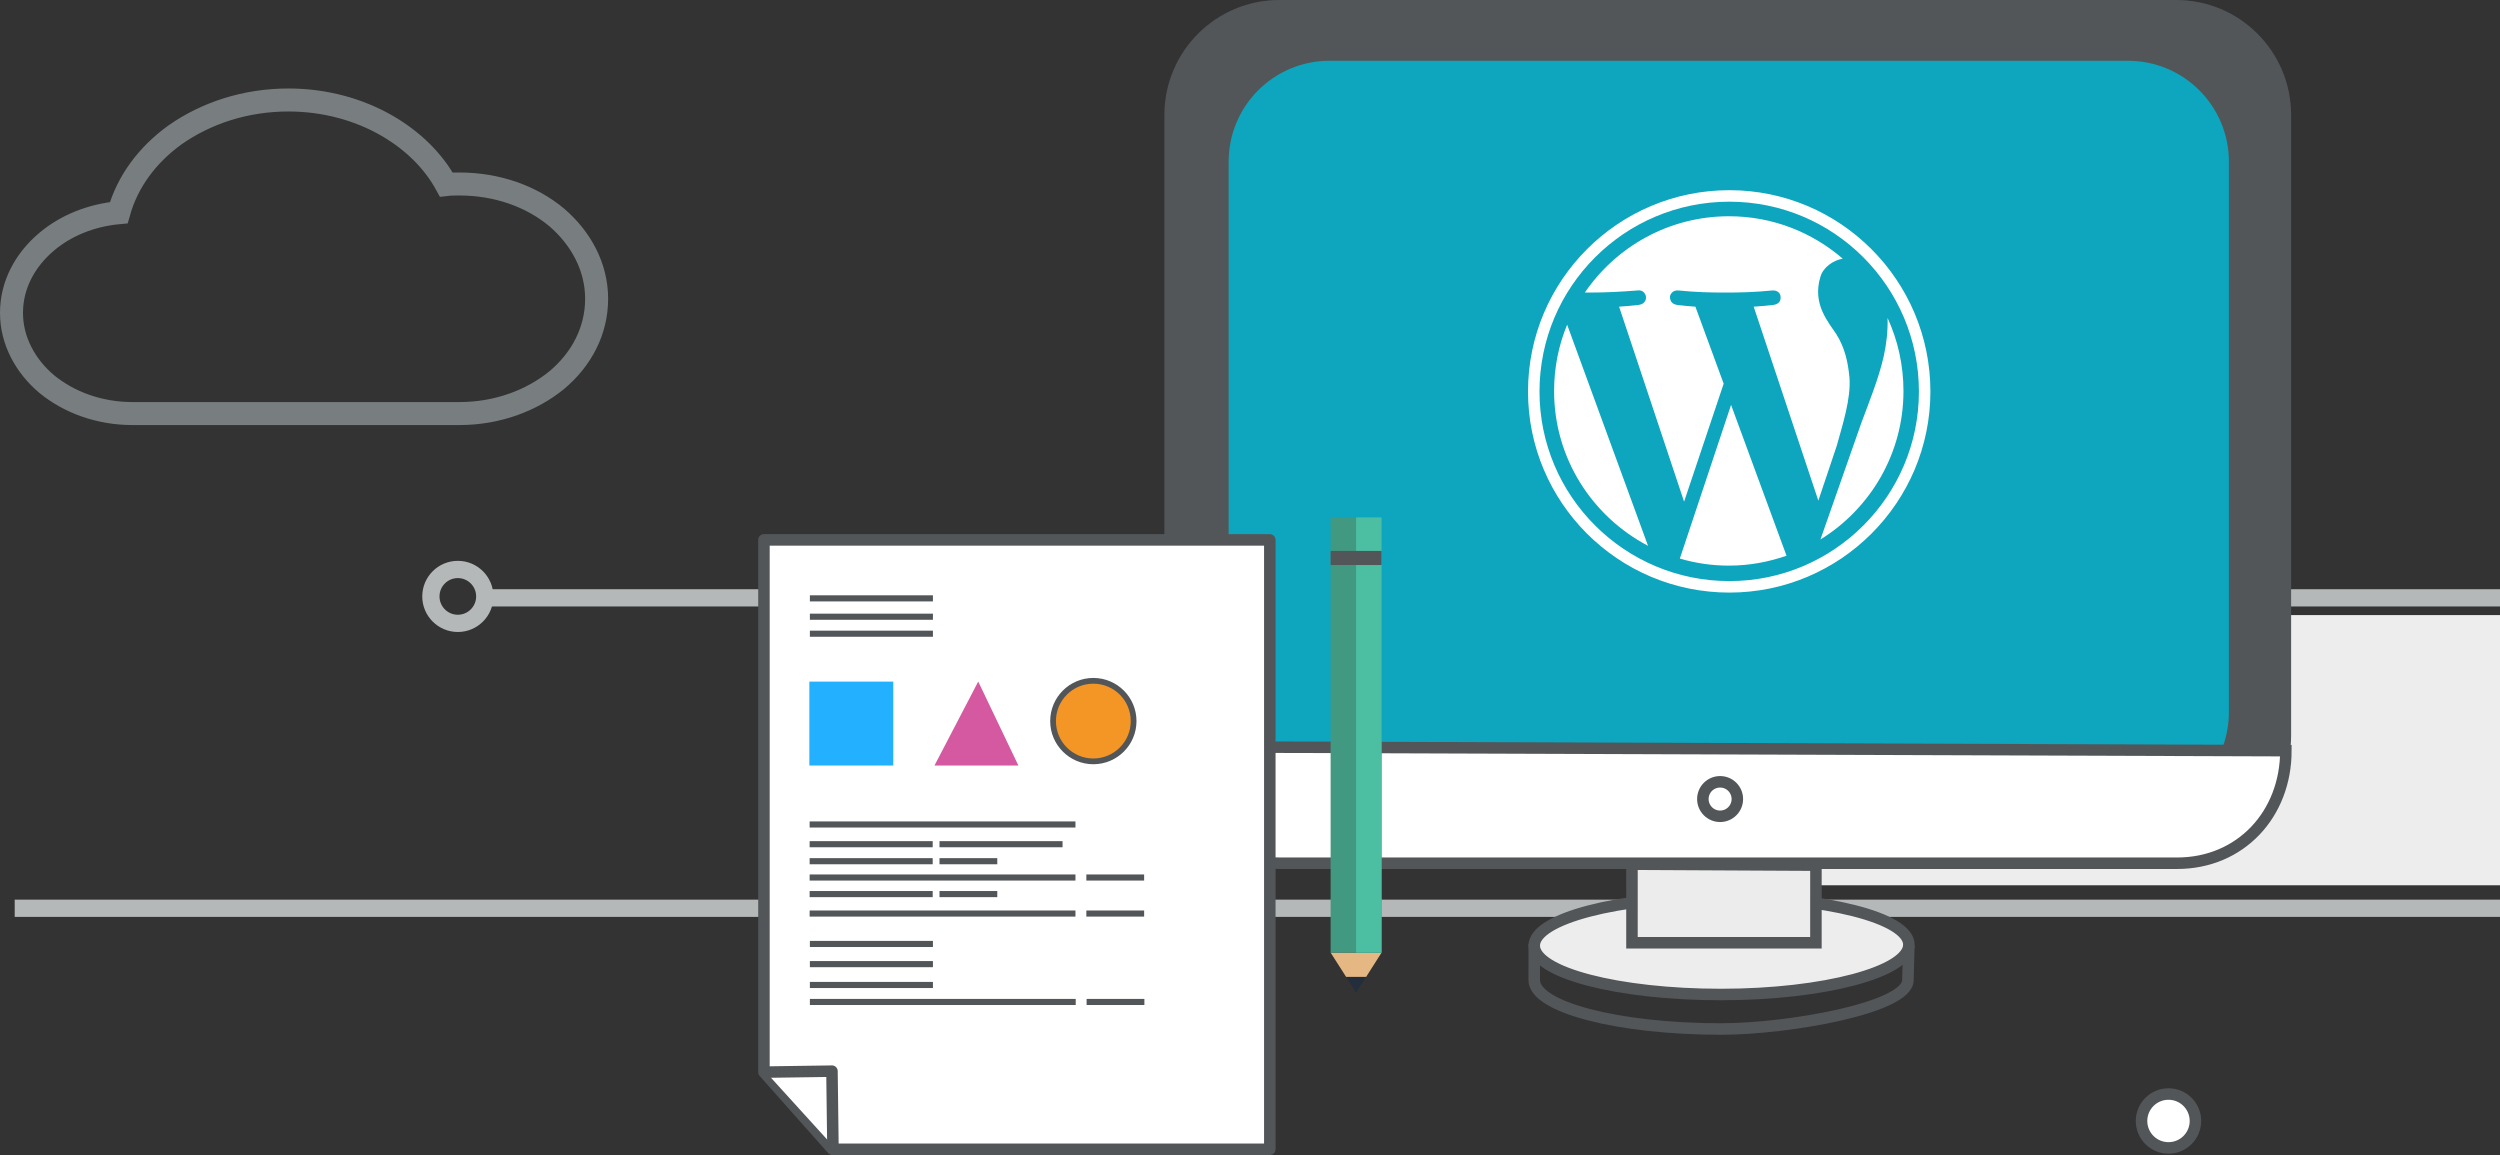 <?xml version="1.0" encoding="utf-8"?>
<!-- Generator: Adobe Illustrator 16.0.0, SVG Export Plug-In . SVG Version: 6.00 Build 0)  -->
<!DOCTYPE svg PUBLIC "-//W3C//DTD SVG 1.1//EN" "http://www.w3.org/Graphics/SVG/1.1/DTD/svg11.dtd">
<svg version="1.1" id="Layer_1" xmlns="http://www.w3.org/2000/svg" xmlns:xlink="http://www.w3.org/1999/xlink" x="0px" y="0px"
	 width="217.446px" height="100.46px" viewBox="0 0 217.446 100.46" enable-background="new 0 0 217.446 100.46"
	 xml:space="preserve">
<rect x="0" y="0" width="217.446" height="100.46" fill="#333333" stroke="none"/>
<g>
	<line fill="none" stroke="#B5B8B9" stroke-width="1.5" stroke-miterlimit="10" x1="42.446" y1="52" x2="217.446" y2="52"/>
	<line fill="none" stroke="#B5B8B9" stroke-width="1.5" stroke-miterlimit="10" x1="1.279" y1="79" x2="217.446" y2="79"/>
	<rect x="157.446" y="53.5" fill="#EDEDED" width="60" height="23.5"/>
	<path fill="#535659" d="M199.278,64c0,5.523-4.477,10-10,10h-78c-5.521,0-10-4.477-10-10V10c0-5.523,4.479-10,10-10h78
		c5.523,0,10,4.477,10,10V64z"/>
	<path fill="#0DA6BE" d="M193.865,61.939c0,4.847-3.929,8.775-8.775,8.775h-69.449c-4.846,0-8.775-3.929-8.775-8.775V14.061
		c0-4.847,3.93-8.775,8.775-8.775h69.449c4.847,0,8.775,3.929,8.775,8.775V61.939z"/>
	<path fill="#FFFFFF" stroke="#535659" stroke-miterlimit="10" d="M198.822,65.292c0,5.523-3.937,9.791-9.46,9.791h-78
		c-5.521,0-9.582-4.602-9.582-10.125L198.822,65.292z"/>
	<circle fill="#FFFFFF" stroke="#535659" stroke-miterlimit="10" cx="149.612" cy="69.5" r="1.5"/>
	<polygon fill="#FFFFFF" stroke="#535659" stroke-linejoin="round" stroke-miterlimit="10" points="110.446,99.96 72.404,99.96 
		66.446,93.25 66.446,46.96 110.446,46.96 	"/>
	<circle fill="#FFFFFF" stroke="#535659" stroke-miterlimit="10" cx="188.612" cy="97.5" r="2.344"/>
	<circle fill="none" stroke="#B5B8B9" stroke-width="1.5" stroke-miterlimit="10" cx="39.821" cy="51.875" r="2.344"/>
	<path fill="#EDEDED" stroke="#535659" stroke-miterlimit="10" d="M166.03,82.167c0,2.347-7.359,4.333-16.334,4.333
		s-16.25-1.903-16.25-4.25s7.275-4.25,16.25-4.25S166.03,79.82,166.03,82.167z"/>
	<path fill="none" stroke="#535659" stroke-miterlimit="10" d="M133.447,82.084l-0.001,3.167c0,2.347,7.275,4.25,16.25,4.25
		c5.854,0,16.25-1.839,16.25-4.25l0.084-3.042"/>
	<polygon fill="#ECECEC" stroke="#535659" stroke-miterlimit="10" points="157.946,82 141.946,82 141.947,75.167 157.947,75.25 	"/>
	<g>
		<polygon fill="#E5B883" points="115.735,82.858 117.086,84.973 118.821,84.973 120.166,82.858 		"/>
		<rect x="115.735" y="45.004" fill="#429982" width="4.431" height="37.854"/>
		<rect x="117.952" y="45.004" fill="#4CBFA3" width="2.214" height="37.854"/>
		<polygon fill="#242D3C" points="117.086,84.973 117.95,86.331 118.821,84.973 		"/>
		<rect x="115.735" y="47.918" fill="#535659" width="4.431" height="1.229"/>
	</g>
	<g>
		<path fill="none" stroke="#FFFFFF" stroke-miterlimit="10" d="M150.42,17.042c-9.396,0-17.016,7.619-17.016,17.015
			c0,9.366,7.619,16.985,17.016,16.985c9.365,0,16.984-7.619,16.984-16.985C167.404,24.661,159.785,17.042,150.42,17.042z"/>
		<path fill="#FFFFFF" d="M146.479,43.635l-5.654-16.962c0.584-0.03,1.168-0.092,1.721-0.153c0.584-0.092,0.646-0.522,0.614-0.737
			c-0.03-0.185-0.214-0.583-0.706-0.522c-1.506,0.123-2.857,0.184-4.117,0.184c-0.154,0-0.338,0-0.492,0
			c2.734-3.994,7.313-6.636,12.537-6.636c3.779,0,7.221,1.382,9.894,3.687c-0.83,0.153-1.689,0.737-1.936,1.567
			c-0.737,2.397,0.707,3.964,1.384,5.008c0.736,1.167,1.014,2.428,1.137,3.749c0.153,1.843-0.615,4.179-1.106,5.961l-1.599,4.763
			l-5.623-16.87c0.584-0.03,1.168-0.092,1.721-0.153c0.614-0.092,0.645-0.522,0.614-0.737c0-0.185-0.184-0.553-0.705-0.522
			c-1.507,0.154-2.828,0.184-4.088,0.184c-1.261,0-2.611-0.03-4.117-0.184c-0.492-0.03-0.676,0.338-0.707,0.522
			c0,0.215,0.031,0.645,0.614,0.737c0.523,0.062,1.076,0.123,1.599,0.153l2.458,6.699L146.479,43.635z M165.561,34.018
			c0,5.438-2.889,10.231-7.222,12.905l3.535-10.079c0.705-1.906,1.505-3.841,1.966-5.838c0.245-1.106,0.369-2.212,0.338-3.35
			C165.068,29.593,165.561,31.744,165.561,34.018L165.561,34.018z M150.381,49.197c-1.506,0-2.919-0.215-4.271-0.615l4.456-13.366
			l4.823,13.12C153.791,48.889,152.133,49.197,150.381,49.197L150.381,49.197z M143.344,47.476c-4.855-2.55-8.172-7.62-8.172-13.458
			c0-2.06,0.398-3.995,1.135-5.777L143.344,47.476z"/>
	</g>
	<g id="Web_4_">
		<rect x="70.396" y="59.285" fill="#23B0FF" width="7.301" height="7.299"/>
		<polygon fill="#D459A1" points="88.578,66.584 81.279,66.584 85.078,59.293 85.103,59.317 		"/>
		<g>
			<rect x="70.442" y="51.778" fill="#535659" width="10.703" height="0.533"/>
			<rect x="70.442" y="53.375" fill="#535659" width="10.703" height="0.533"/>
			<rect x="70.442" y="54.853" fill="#535659" width="10.703" height="0.532"/>
			<rect x="70.442" y="83.592" fill="#535659" width="10.703" height="0.533"/>
			<rect x="70.442" y="81.838" fill="#535659" width="10.703" height="0.532"/>
			<rect x="70.442" y="85.405" fill="#535659" width="10.703" height="0.533"/>
			<rect x="81.716" y="73.161" fill="#535659" width="10.703" height="0.533"/>
			<rect x="70.421" y="73.161" fill="#535659" width="10.704" height="0.533"/>
			<rect x="70.421" y="74.64" fill="#535659" width="10.704" height="0.533"/>
			<rect x="81.716" y="74.64" fill="#535659" width="5.026" height="0.533"/>
			<rect x="70.421" y="77.5" fill="#535659" width="10.704" height="0.532"/>
			<rect x="81.716" y="77.5" fill="#535659" width="5.026" height="0.532"/>
			<rect x="94.489" y="76.059" fill="#535659" width="5.026" height="0.532"/>
			<rect x="70.421" y="71.446" fill="#535659" width="23.121" height="0.532"/>
			<rect x="70.421" y="76.059" fill="#535659" width="23.121" height="0.532"/>
			<rect x="94.489" y="79.193" fill="#535659" width="5.026" height="0.532"/>
			<rect x="70.421" y="79.193" fill="#535659" width="23.121" height="0.532"/>
			<rect x="94.511" y="86.884" fill="#535659" width="5.026" height="0.531"/>
			<rect x="70.442" y="86.884" fill="#535659" width="23.122" height="0.531"/>
		</g>
	</g>
	<circle fill="#F49625" stroke="#535659" stroke-width="0.5" stroke-miterlimit="10" cx="95.097" cy="62.719" r="3.503"/>
	<polyline fill="#FFFFFF" stroke="#535659" stroke-linejoin="round" stroke-miterlimit="10" points="66.613,93.25 72.363,93.167 
		72.446,99.667 	"/>
	<g>
		<g>
			<path fill="none" stroke="#787D7F" stroke-width="2" stroke-miterlimit="10" d="M48.42,18.908
				c-2.171-1.815-5.154-2.905-8.464-2.905c-0.38,0-0.76,0-1.139,0.046c-1.141-2.087-2.93-3.813-5.101-5.083
				c-2.495-1.452-5.479-2.269-8.627-2.269c-3.743,0-7.161,1.135-9.874,3.04c-2.389,1.725-4.124,4.04-4.884,6.762
				c-2.441,0.227-4.611,1.135-6.239,2.497C2.194,22.583,1,24.762,1,27.213c0,2.405,1.194,4.628,3.093,6.217
				c1.898,1.542,4.504,2.541,7.434,2.541h28.43c3.31,0,6.293-1.134,8.464-2.905c2.171-1.814,3.473-4.311,3.473-7.079
				S50.536,20.723,48.42,18.908z"/>
		</g>
	</g>
</g>
</svg>
